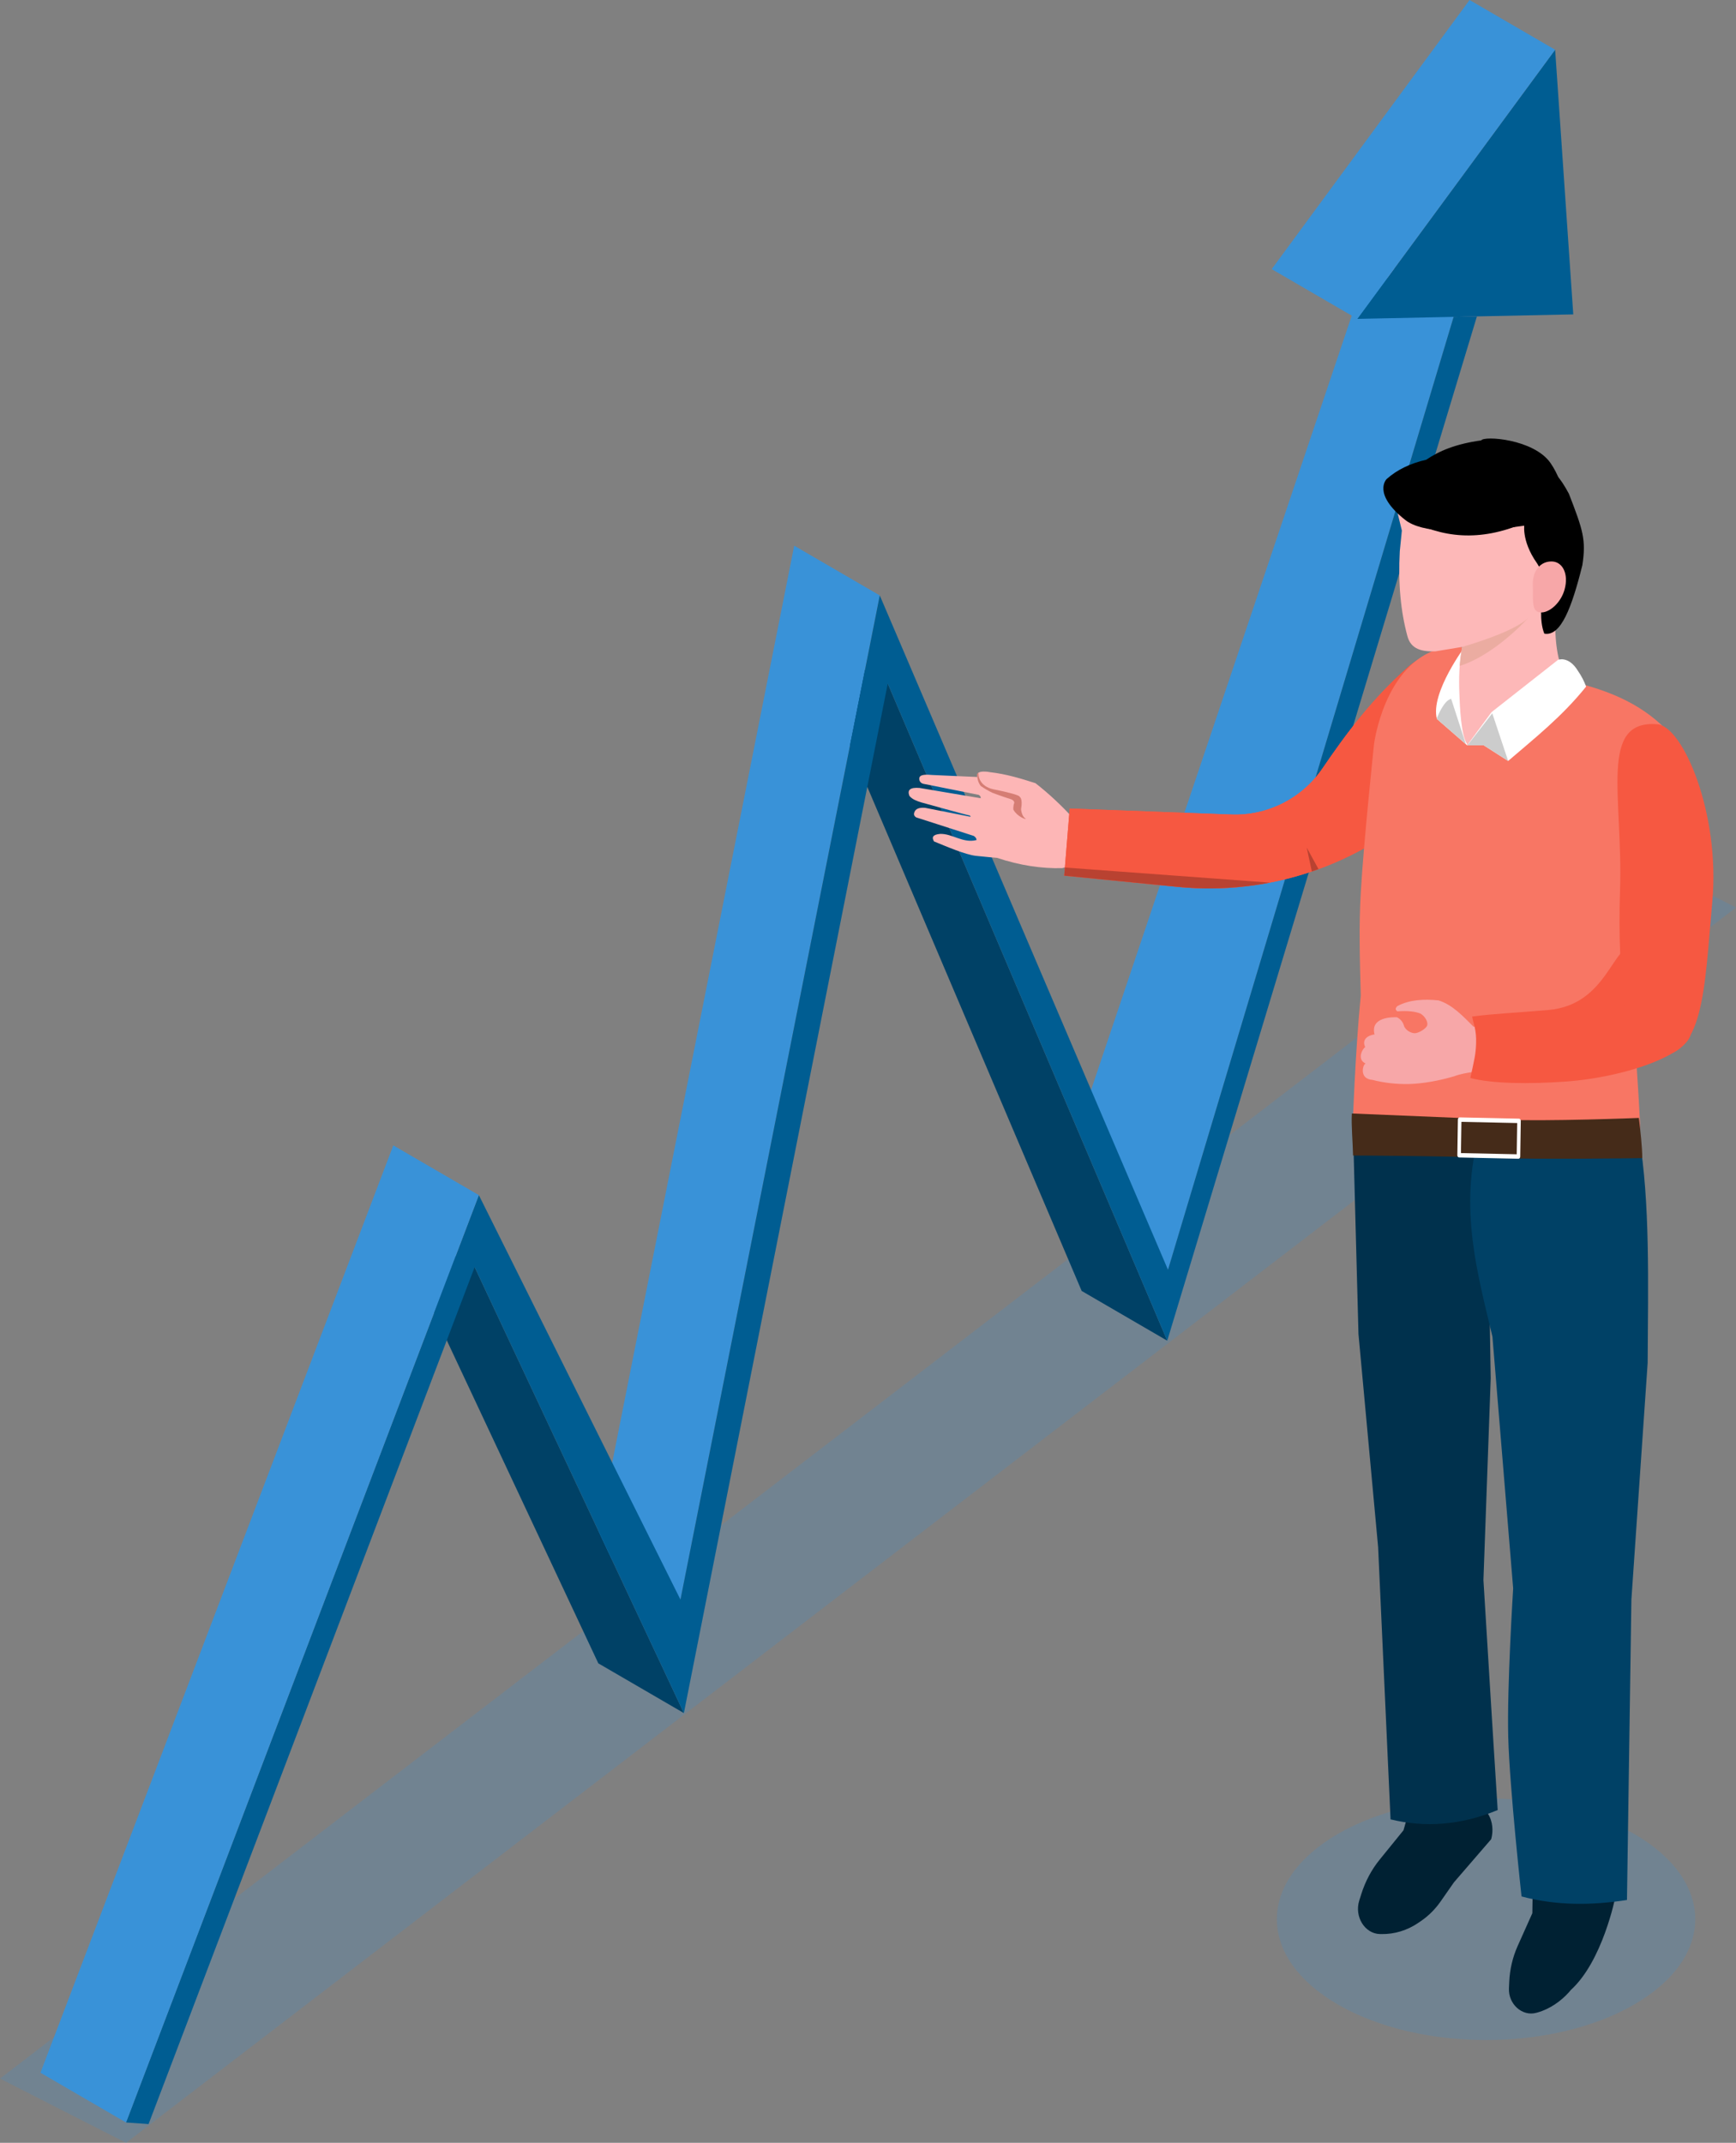 <?xml version="1.0" encoding="UTF-8"?>
<svg xmlns="http://www.w3.org/2000/svg" xmlns:xlink="http://www.w3.org/1999/xlink" version="1.1" viewBox="0 0 485.451 599">
  <rect x="0" y="0" width="485.451" height="599" fill="#808080" stroke="none"/>
  <!-- Generator: Adobe Illustrator 29.1.0, SVG Export Plug-In . SVG Version: 2.1.0 Build 142)  -->
  <defs>
    <style>
      .st0, .st1, .st2, .st3, .st4, .st5, .st6, .st7, .st8, .st9, .st10, .st11, .st12 {
        fill-rule: evenodd;
      }

      .st0, .st13 {
        fill: #004166;
      }

      .st14, .st15, .st16, .st17 {
        clip-rule: evenodd;
      }

      .st14, .st9 {
        fill: #f65841;
      }

      .st15, .st1 {
        fill: #fff;
      }

      .st18, .st19 {
        fill: #3992d8;
      }

      .st2 {
        fill: #00314d;
      }

      .st3 {
        fill: #f7a7a8;
      }

      .st20 {
        fill: #a995ab;
      }

      .st16, .st11 {
        fill: #fdb8b8;
      }

      .st19 {
        mix-blend-mode: multiply;
        opacity: .2;
      }

      .st4 {
        fill: #b94231;
      }

      .st21 {
        isolation: isolate;
      }

      .st22 {
        clip-path: url(#clippath-1);
      }

      .st23 {
        clip-path: url(#clippath-3);
      }

      .st24 {
        clip-path: url(#clippath-4);
      }

      .st25 {
        clip-path: url(#clippath-2);
      }

      .st5 {
        fill: #ebaca1;
      }

      .st17, .st7 {
        fill: #fdb6b6;
      }

      .st26 {
        fill: #002133;
      }

      .st27 {
        fill: #f87664;
      }

      .st8 {
        fill: #d57d74;
      }

      .st10 {
        fill: #452b19;
      }

      .st12 {
        fill: #ccc;
      }

      .st28 {
        clip-path: url(#clippath);
      }

      .st29 {
        fill: #005d92;
      }
    </style>
    <clipPath id="clippath">
      <path class="st17" d="M302.195,228.885l-2.299-.383c-3.148-3.39-6.543-6.617-10.344-9.577-4.127-1.31-8.171-2.557-12.642-3.065,0,0-4.305-.906-3.639,1.341l-12.662-.567c-2.685-.256-3.475.169-3.545.937-.066.728.428,1.389,1.145,1.532,3.358.669,15.445,3.078,15.445,3.078.442.242.666.551.574.958l-17.048-2.873c-2.739-.239-3.512.601-2.873,2.216.797.979,2.018,1.405,3.257,1.806,0,0,13.355,3.695,13.408,3.64.103-.108.572.289.383.383l-12.642-2.49c-1.547-.121-2.709.173-3.065,1.34-.143.492-.068.955.575,1.341l16.09,5.172c.494.335.757.717.766,1.149-3.763.985-6.787-1.824-10.172-1.716-2.146.185-2.389.996-1.723,2.107,3.547,1.443,8.715,3.671,11.684,4.023,1.902.225,5.958.567,5.958.567,6.344,2.115,12.396,3.016,18.197,2.873l2.107-.575,2.682.383.383-13.6h0Z"/>
    </clipPath>
    <clipPath id="clippath-1">
      <path class="st14" d="M299.13,226.012l-1.532,18.772s15.296,1.509,31.771,3.135c25.473,2.513,50.801-6.021,69.559-23.439h0l18.58-33.905c-1.054-5.75-4.685-9.102-11.725-8.875-4.425.15-8.663,1.82-12.001,4.728-9.914,8.726-17.225,18.454-24.006,28.425-5.715,8.37-15.327,13.22-25.456,12.842-18.271-.68-45.19-1.683-45.19-1.683h0Z"/>
    </clipPath>
    <clipPath id="clippath-2">
      <path class="st15" d="M409.998,180.23s-10.136,13.395-8.19,20.748l8.463,7.37,1.911-12.557,4.094-13.377-6.278-2.184h0Z"/>
    </clipPath>
    <clipPath id="clippath-3">
      <path class="st16" d="M401.56,130.611c-.561,5.33-10.535,8.056-10.697,12.969l1.15,4.735-.575,5.764c-.501,9.04.271,16.866,2.107,23.674.983,3.853,4.198,4.414,7.854,4.323l7.47-1.236c-.84,4.647-.956,8.978-.766,13.175.106,3.185.454,11.775,2.168,13.999,14.483-1.677,23.117-9.676,29.246-13.999-.858-3.909-6.704-9.057-3.831-30.261l-1.915-32.32-32.211-.823h0Z"/>
    </clipPath>
    <clipPath id="clippath-4">
      <path class="st15" d="M435.686,184.452s2.943-1.21,5.555,3.065c1.013,1.46,1.75,2.93,2.299,4.406-6.716,8.371-14.338,14.377-21.804,20.792l-6.825-4.368h-4.64l6.824-9.281,18.591-14.614h0Z"/>
    </clipPath>
  </defs>
  <g class="st21">
    <g id="Layer_1">
      <g>
        <polygon class="st19" points="35.244 599 0 581.043 450.207 235.731 485.451 253.688 35.244 599"/>
        <g class="st21">
          <polygon class="st18" points="326.615 354.961 302.688 311.861 382.562 74.674 406.489 88.578 326.615 354.961"/>
          <polygon class="st20" points="406.489 88.578 382.562 74.674 389.075 74.539 413.002 88.444 406.489 88.578"/>
          <polygon class="st13" points="326.406 374.775 302.479 360.87 224.323 177.169 248.25 191.073 326.406 374.775"/>
          <polygon class="st18" points="190.282 447.153 166.355 433.249 222.091 152.543 246.017 166.448 190.282 447.153"/>
          <polygon class="st29" points="434.873 13.905 439.945 87.887 413.002 88.444 406.489 88.578 379.547 89.135 434.873 13.905"/>
          <polygon class="st18" points="379.547 89.135 355.62 75.23 410.946 0 434.873 13.905 379.547 89.135"/>
          <polygon class="st13" points="132.727 354.2 108.8 340.295 167.314 464.966 191.24 478.871 132.727 354.2"/>
          <polygon class="st29" points="246.017 166.448 326.615 354.961 406.489 88.578 413.002 88.444 326.406 374.775 248.25 191.073 191.24 478.871 132.727 354.2 41.545 593.76 35.244 593.312 133.907 334.085 190.282 447.153 246.017 166.448"/>
          <polygon class="st18" points="35.244 593.312 11.317 579.407 109.981 320.18 133.907 334.085 35.244 593.312"/>
        </g>
      </g>
      <g>
        <path class="st19" d="M456.922,560.373c-22.844,13.189-59.882,13.189-82.727-0-22.844-13.189-22.845-34.573-0-47.762,22.844-13.189,59.882-13.189,82.727 0,22.844,13.189,22.845,34.573 0,47.762Z"/>
        <path class="st26" d="M395.305,501.656l-2.834,9.969-6.677,8.227c-2.261,2.786-4.005,6.059-5.129,9.629l-.567,1.8c-1.414,4.491,1.552,9.279,5.796,9.355l.382.007c3.666.066,7.258-1.029,10.371-3.159l.742-.508c2.097-1.435,3.947-3.281,5.463-5.454l3.731-5.344,10.392-12.035s2.773-8.208-6.92-11.358c-9.693-3.15-14.75-1.129-14.75-1.129"/>
        <path class="st26" d="M428.649,525.087l-.149,9.722-4.117,9.197c-1.394,3.114-2.191,6.526-2.345,10.037l-.078,1.771c-.194,4.417,3.717,7.918,7.642,6.84l.354-.097c3.389-.932,6.545-3.165,8.765-5.641l.558-.656c8.87-8.05,12.395-25.808,12.395-25.808,0,0,.528-8.125-9.171-8.336-9.698-.211-13.854,2.971-13.854,2.971"/>
        <path class="st2" d="M415.732,316.868l1.127,68.401-2.036,56.397,2.326,37.911,1.658,26.399c-10.442,4.31-20.395,4.933-29.957,2.605l-3.477-76.121-5.494-59.55-1.515-56.694,37.368.652h0Z"/>
        <path class="st0" d="M413.843,316.216l44.499,1.396c3.101,18.337,2.533,41.113,2.405,63.357l-4.546,66.166-1.24,83.98c-9.84,1.531-19.671,1.617-29.481-.989,0,0-3.33-30.185-3.72-44.535-.377-13.858,1.378-41.566,1.378-41.566l-5.796-70.347c-3.881-16.727-9.7-35.932-3.499-57.462h0Z"/>
        <g>
          <path class="st7" d="M302.195,228.885l-2.299-.383c-3.148-3.39-6.543-6.617-10.344-9.577-4.127-1.31-8.171-2.557-12.642-3.065,0,0-4.305-.906-3.639,1.341l-12.662-.567c-2.685-.256-3.475.169-3.545.937-.066.728.428,1.389,1.145,1.532,3.358.669,15.445,3.078,15.445,3.078.442.242.666.551.574.958l-17.048-2.873c-2.739-.239-3.512.601-2.873,2.216.797.979,2.018,1.405,3.257,1.806,0,0,13.355,3.695,13.408,3.64.103-.108.572.289.383.383l-12.642-2.49c-1.547-.121-2.709.173-3.065,1.34-.143.492-.068.955.575,1.341l16.09,5.172c.494.335.757.717.766,1.149-3.763.985-6.787-1.824-10.172-1.716-2.146.185-2.389.996-1.723,2.107,3.547,1.443,8.715,3.671,11.684,4.023,1.902.225,5.958.567,5.958.567,6.344,2.115,12.396,3.016,18.197,2.873l2.107-.575,2.682.383.383-13.6h0Z"/>
          <g class="st28">
            <path class="st8" d="M273.462,213.752l.192,3.065s.245,3.037,4.214,3.831c3.925.784,7.333,1.651,7.279,2.107,0,0,.922.408.383,3.448,0,0,.114,2.023,1.341,2.681-.088.256-2.47-.711-3.448-2.49-.107.011-.116-1.123.191-1.915,0,0,.192-.767-1.149-1.15-1.628-.465-4.98-1.724-4.98-1.724-1.179-.587-2.282-1.216-3.257-1.915-1.344-1.882-.977-3.632-.766-5.938h0Z"/>
          </g>
        </g>
        <path class="st9" d="M299.13,226.012l-1.532,18.772s15.296,1.509,31.771,3.135c25.473,2.513,50.801-6.021,69.559-23.439h0l18.58-33.905c-1.054-5.75-4.685-9.102-11.725-8.875-4.425.15-8.663,1.82-12.001,4.728-9.914,8.726-17.225,18.454-24.006,28.425-5.715,8.37-15.327,13.22-25.456,12.842-18.271-.68-45.19-1.683-45.19-1.683h0Z"/>
        <g>
          <path class="st9" d="M299.13,226.012l-1.532,18.772s15.296,1.509,31.771,3.135c25.473,2.513,50.801-6.021,69.559-23.439h0l18.58-33.905c-1.054-5.75-4.685-9.102-11.725-8.875-4.425.15-8.663,1.82-12.001,4.728-9.914,8.726-17.225,18.454-24.006,28.425-5.715,8.37-15.327,13.22-25.456,12.842-18.271-.68-45.19-1.683-45.19-1.683h0Z"/>
          <g class="st22">
            <path class="st4" d="M294.916,242.294l72.789,5.363-2.298-10.727,4.405,8.046,13.026-8.62s7.904-7.512,7.279-20.305l10.918,22.22-23.178,25.285-78.919-5.555-4.022-15.707h0Z"/>
          </g>
        </g>
        <path class="st27" d="M380.52,278.313c-1.56,15.786-2.299,37.161-2.299,37.161l80.451.191s-.44-13.668-3.324-47.571c-2.884-33.903,13.329-61.093,13.329-61.093-7.108-8.738-16.18-13.215-27.967-16.18l-6.092-6.887-.176.677-2.855,9.3-15.774,8.093-6.823-2.308c-.195-5.253,2.243-14.227.454-17.158-1.214-4.239-3.801-2.067-6.681-1.274-15.715,4.326-18.528,26.714-18.528,26.714,0,0-2.95,27.859-3.715,41.602-.53,8.976-.28,18.394,0,28.733h0Z"/>
        <path class="st3" d="M416.191,287.259l-4.164-.285c-2.998-3.008-5.94-6.141-9.756-7.325-4.021-.423-8.11-.219-11.482,1.572-.662.592-.634,1.082-.035,1.488,2.883-.226,5.08.039,6.538.662,1.285.827,2.085,2.353,1.806,3.262-.279.909-2.39,2.189-3.477,2.191-1.088.002-2.696-.888-3.047-2.181-.265-.978-.966-1.791-1.912-2.275-1.081-.056-7.584-.174-6.286,4.815-.284-.056-3.985.608-2.613,3.542-.521.109-2.6,3.372.15,4.587-.743-.045-2.063,4.282,1.861,4.552,3.238.844,6.612,1.21,10.102,1.166,4.031-.114,8.296-.872,12.756-2.165,3.147-1.223,8.593-1.661,11.524-1.625l-1.965-11.981h0Z"/>
        <path class="st9" d="M472.894,288.133c.435,6.23-17.81,12.998-35.263,14.218-9.958.696-20.312.601-26.463-1.007,1.172-5.45,1.501-6.616,1.606-9.667.133-3.87-.749-5.447-1.11-7.519,5.984-.791,11.905-1.014,21.296-1.824,16.737-1.442,17.936-18.921,24.294-17.958,8.849,1.341,15.386,20.132,15.64,23.757h0Z"/>
        <path class="st9" d="M463.461,202.459c7.145.581,17.599,24.877,15.366,49.527-2.234,24.65-2.264,44.667-16.949,43.115-7.13-.754-9.666-21.472-8.856-46.21.862-26.319-6.034-47.773,10.439-46.432h0Z"/>
        <g>
          <path class="st1" d="M409.998,180.23s-10.136,13.395-8.19,20.748l8.463,7.37,1.911-12.557,4.094-13.377-6.278-2.184h0Z"/>
          <g class="st25">
            <path class="st12" d="M400.989,202.888s2.325-7.133,4.815-7.517l4.981,15.325-9.796-7.808h0Z"/>
          </g>
        </g>
        <g>
          <path class="st11" d="M401.56,130.611c-.561,5.33-10.535,8.056-10.697,12.969l1.15,4.735-.575,5.764c-.501,9.04.271,16.866,2.107,23.674.983,3.853,4.198,4.414,7.854,4.323l7.47-1.236c-.84,4.647-.956,8.978-.766,13.175.106,3.185.454,11.775,2.168,13.999,14.483-1.677,23.117-9.676,29.246-13.999-.858-3.909-6.704-9.057-3.831-30.261l-1.915-32.32-32.211-.823h0Z"/>
          <g class="st23">
            <path class="st5" d="M404.08,184.134l4.789-3.294s15.229-4.253,18.772-8.44c0,0-10.201,11.641-21.071,14.204-10.869,2.564-2.49-2.47-2.49-2.47h0Z"/>
          </g>
        </g>
        <g>
          <path class="st1" d="M435.686,184.452s2.943-1.21,5.555,3.065c1.013,1.46,1.75,2.93,2.299,4.406-6.716,8.371-14.338,14.377-21.804,20.792l-6.825-4.368h-4.64l6.824-9.281,18.591-14.614h0Z"/>
          <g class="st24">
            <polygon class="st12" points="422.278 214.335 417.297 199.394 409.252 209.738 422.278 214.335 422.278 214.335"/>
          </g>
        </g>
        <path class="st6" d="M426.324,146.158s-1.114,4.768,3.487,11.306c0,0,3.451,4.885,1.394,10.598,0,0-.882,5.367.65,9.073,4.597.823,7.662-7.205,10.628-19.137,1.094-7.13.162-9.847-3.761-19.976-4.679-8.726-7.653-9.086-20.07-9.882-17.06,1.743-22.881,8.542-25.107,16.958,9.518,5.215,20.172,6.508,32.779,1.06h0Z"/>
        <path class="st6" d="M438.722,144.728s-.891-9.15-5.117-15.263c-4.7-6.798-18.747-7.688-19.389-6.36-7.189.983-11.823,2.982-15.388,5.406-4.436,1.011-8.149,2.791-11.079,5.406,0,0-4.132,4.056,5.232,11.447,9.363,7.39,45.741-.636,45.741-.636h0Z"/>
        <path class="st3" d="M434.053,156.952c2.883.123,4.661,3.419,3.474,7.8-1.046,3.866-4.473,6.764-6.927,6.432-2.455-.332-1.827-3.635-1.967-7.634-.142-4.052,2.202-6.736,5.42-6.598h0Z"/>
        <path class="st10" d="M459.244,323.738s-29.856.453-43.274-.104c-12.771-.531-37.606-.624-37.606-.624-.084-3.895-.526-8.435-.335-11.75,0,0,29.034,1.203,41.567,1.724,13.22.549,38.693-.481,38.693-.481.406,3.276.96,8.302.955,11.235h0Z"/>
        <path class="st1" d="M408.187,312.349c-.275-.006-.502.266-.507.608l-.152,9.968c-.002.164.048.323.14.442.092.118.218.186.35.189l16.592.355c.275.006.502-.266.507-.607l.152-9.969c.002-.164-.048-.323-.14-.441-.092-.119-.218-.187-.35-.19l-16.592-.355h0ZM408.668,313.599l15.594.334-.133,8.73-15.594-.333.133-8.731h0Z"/>
      </g>
    </g>
  </g>
</svg>